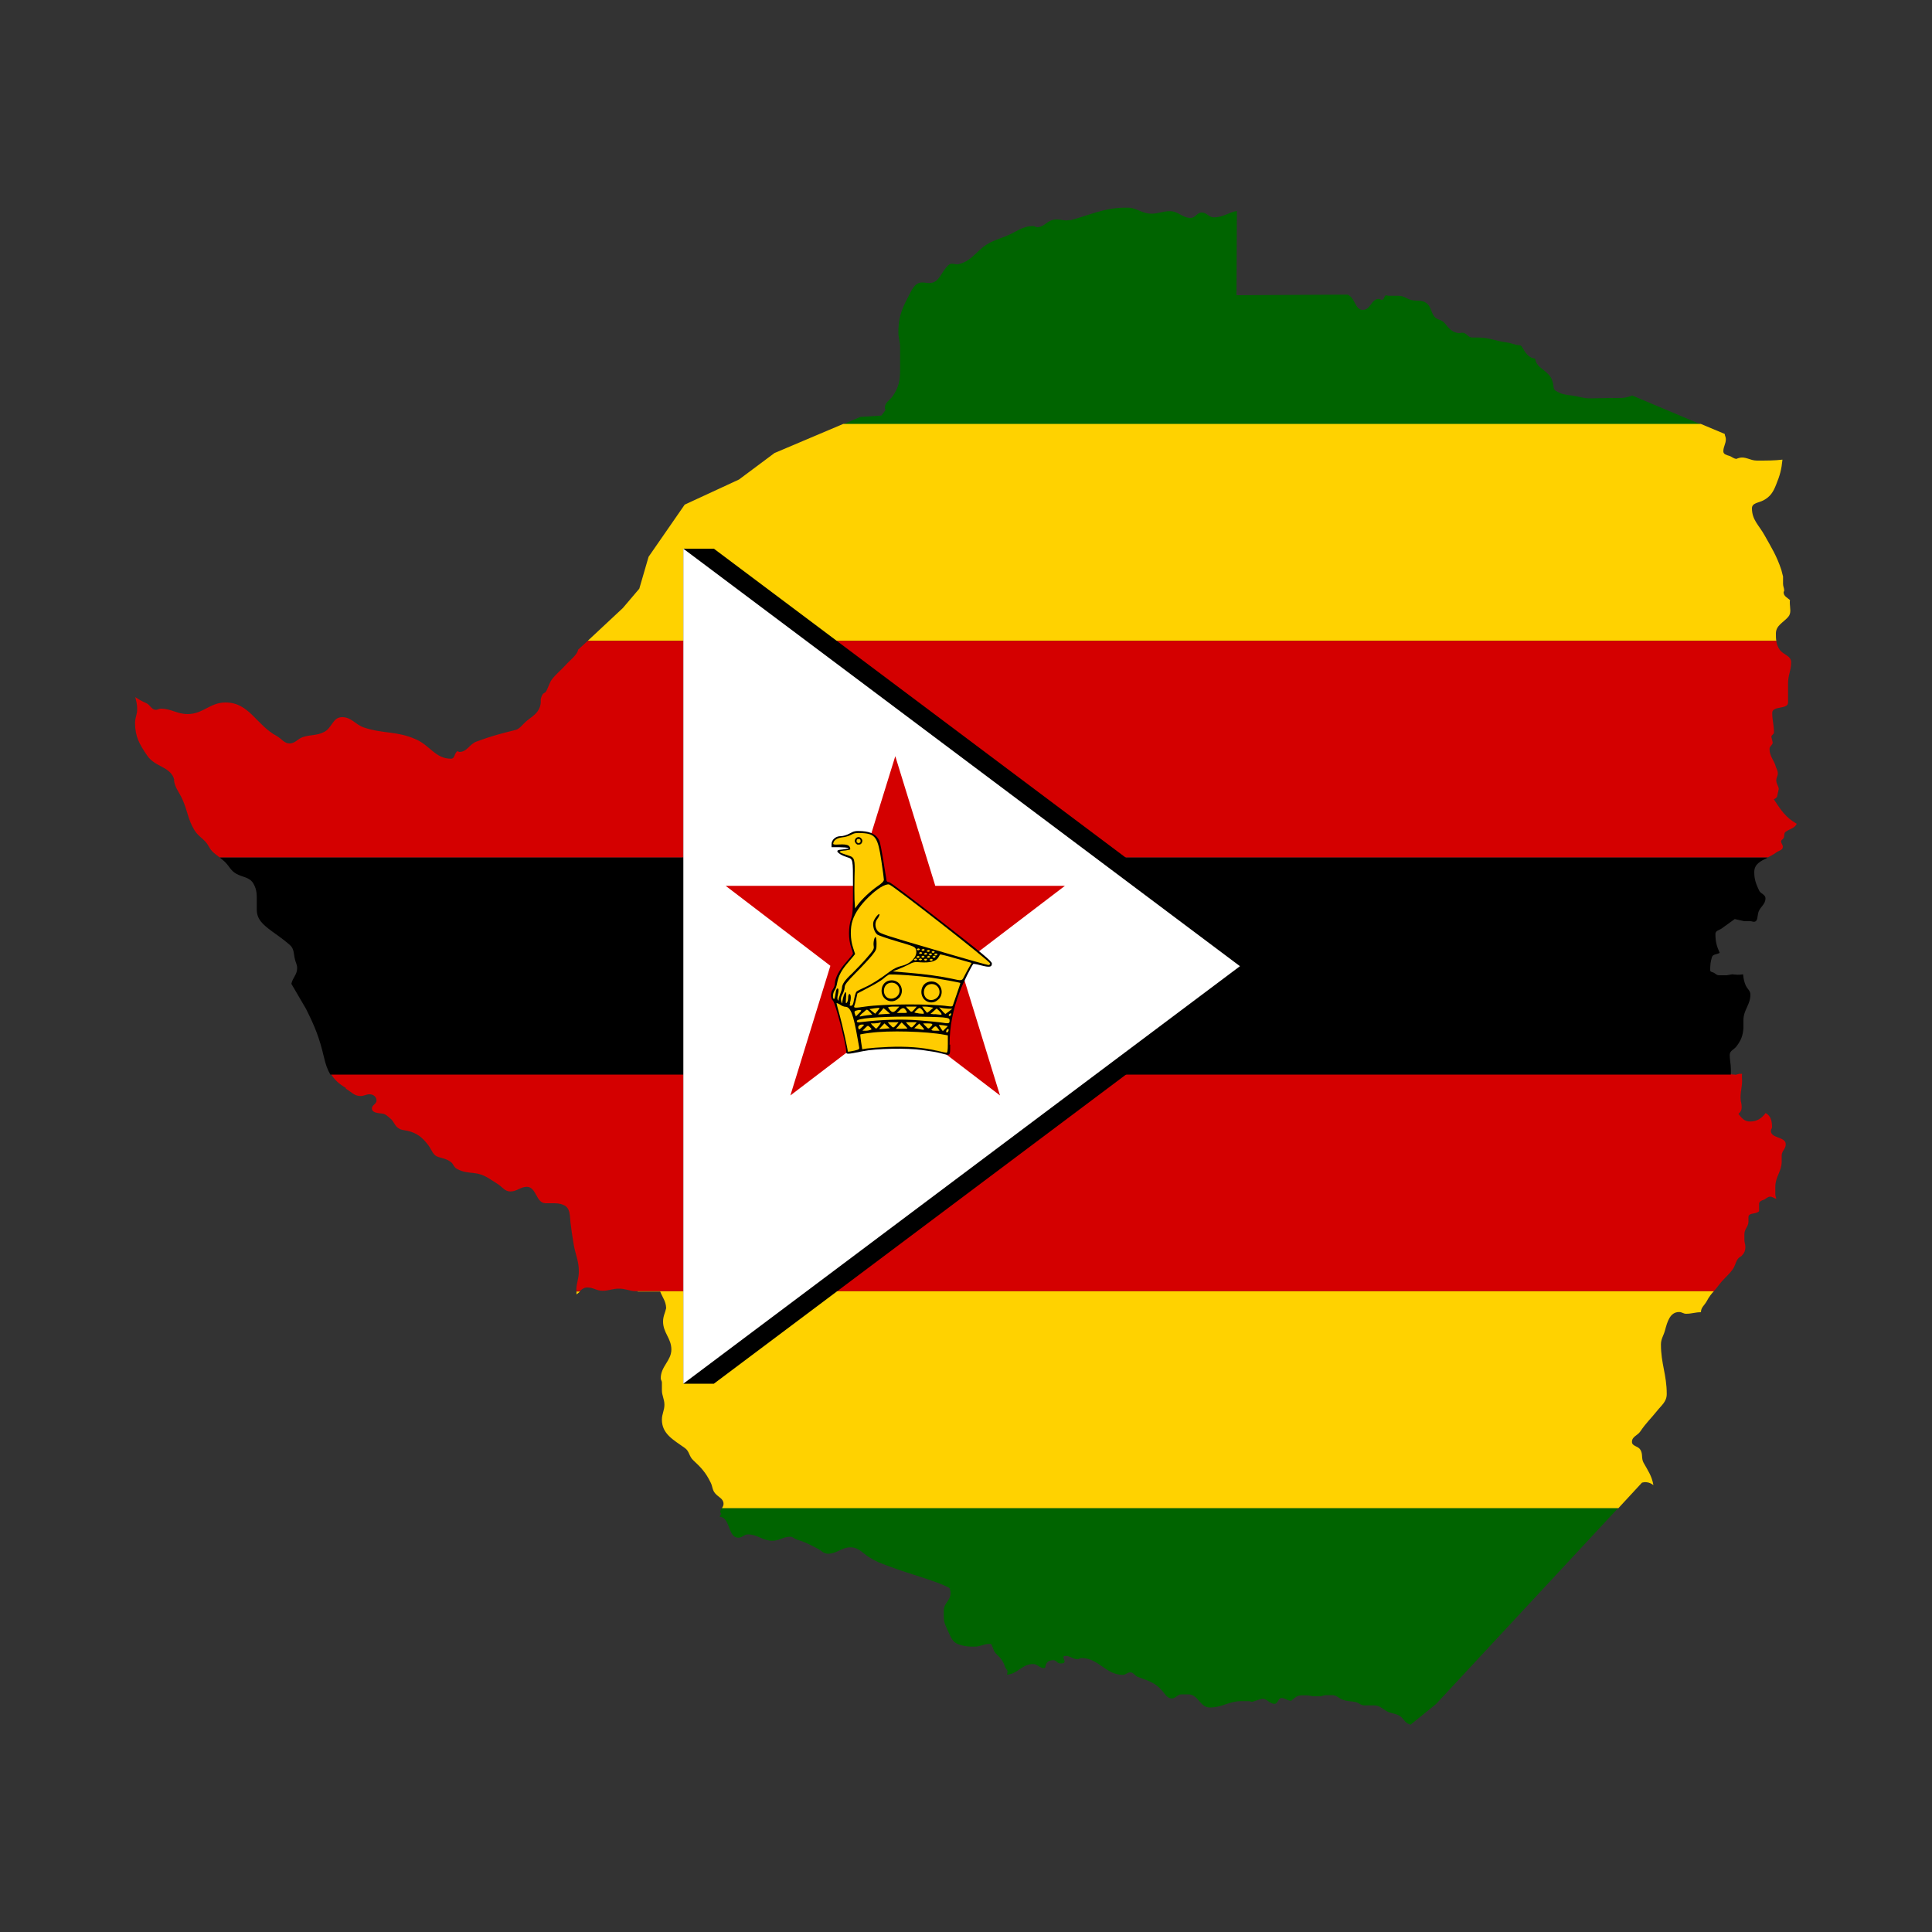<?xml version="1.0" encoding="UTF-8"?>
<svg id="Calque_1" data-name="Calque 1" xmlns="http://www.w3.org/2000/svg" viewBox="0 0 100 100">
  <rect x="0" y="0" width="100" height="100" fill="#333333" stroke="none"/>
  <defs>
    <style>
      .cls-1 {
        fill: #006400;
      }

      .cls-1, .cls-2, .cls-3, .cls-4, .cls-5, .cls-6, .cls-7, .cls-8 {
        stroke-width: 0px;
      }

      .cls-2 {
        fill: #000;
      }

      .cls-3 {
        fill: #ffd200;
      }

      .cls-4 {
        fill: #fc0;
      }

      .cls-5 {
        fill: #d40000;
      }

      .cls-6 {
        fill: none;
      }

      .cls-7 {
        fill: rgba(0, 0, 0, 0);
      }

      .cls-8 {
        fill: #fff;
      }
    </style>
  </defs>
  <path class="cls-6" d="M77.25,14.59h.12s-.08,0-.12,0Z"/>
  <g>
    <path class="cls-6" d="M58.47,10.72s-.07,0-.1,0c-.08,0-.15,0-.23,0h.33Z"/>
    <path class="cls-1" d="M37.27,78.26s.05.06.05.09c0,.06-.11.15-.05.16.55.06.39,1.08.95,1.08.2,0,.29-.17.49-.17.51,0,.76.33,1.27.33.36,0,.55-.21.92-.21.14,0,.2.1.33.14.43.13.67.26,1.08.47.21.11.31.27.55.27.47,0,.69-.33,1.16-.33.43,0,.61.29.98.52.35.22.58.3.96.44.72.27,1.14.39,1.87.63.53.18.88.29,1.31.51.04.07.06.18.06.28,0,.37-.35.51-.35.88v.34c0,.33.12.5.25.8.13.3.23.53.54.63.3.1.49.11.81.11.3,0,.45-.14.75-.14.03,0,.06,0,.08,0,.02.01.04.03.05.06.09.2.11.35.27.49.23.21.34.38.44.68.02.07.11.11.11.19,0,.05-.02.13-.03.17.55-.03.78-.55,1.35-.55.24,0,.33.21.57.21.09,0,.07-.14.11-.22.08-.14.21-.19.37-.19s.2.17.36.17c.09,0,.22,0,.22-.1,0-.11-.12-.26-.02-.28.27-.06.42.16.7.16.08,0,.11-.06.19-.06.91,0,1.25.87,2.15.87.15,0,.23-.13.38-.13.18,0,.23.18.4.24.53.2.89.28,1.27.73.16.19.25.38.49.38.2,0,.28-.21.48-.21h.37c.51,0,.6.68,1.11.68.65,0,.98-.33,1.63-.33h.39c.08,0,.12.05.19.03.15-.05.3-.09.44-.14.27-.09.41.25.7.25.18,0,.18-.3.36-.3.2,0,.29.14.49.14.04,0,.05-.04.08-.06.15-.11.25-.22.45-.22h.32c.13,0,.2.05.32.05h.31c.13,0,.21-.06.34-.06h.31c.22,0,.31.13.51.22.25.11.44.08.71.14.18.04.26.17.45.17h.5c.26,0,.4.14.62.28.25.16.47.11.73.28.19.13.23.31.44.4.03.01.07.03.1.04h0l1.32-1.07,9.43-10.15h-46.4c-.03.06-.07.12-.08.19h0Z"/>
    <path class="cls-1" d="M55.39,11.38c-.33.09-.55-.08-.89,0s-.47.38-.82.38c-.08,0-.11-.06-.19-.06-.58,0-.86.29-1.39.51-.55.22-.92.3-1.36.7-.39.35-.6.63-1.11.76-.19.05-.36-.09-.51.03-.42.34-.47.95-1.02.95-.14,0-.22-.03-.36-.03-.43,0-.56.44-.77.82-.33.62-.47,1.06-.47,1.77,0,.29.09.47.09.76,0,.47,0,.73,0,1.19,0,.54-.08.9-.38,1.34-.16.23-.41.32-.41.61,0,.05.03.07.03.12l-.21.28-1.09.07-.89.38h44.38l-3.54-1.49c-.4.17-.68.13-1.11.13s-.66.02-1.08.02c-.34,0-.53-.09-.87-.14-.37-.05-.61-.06-.92-.27-.11-.08-.08-.21-.11-.35-.05-.21-.11-.35-.27-.51-.29-.29-.61-.39-.66-.79-.36-.03-.51-.32-.7-.63-.06-.09-.18-.06-.28-.08-.19-.05-.3-.1-.51-.13-.58-.07-.88-.25-1.46-.25h-.31c-.22,0-.29-.25-.51-.25-.07,0-.11.02-.19.02-.34-.03-.52-.26-.73-.52-.16-.2-.41-.15-.55-.36-.17-.25-.15-.5-.4-.68-.21-.15-.39-.1-.65-.13-.32-.03-.46-.24-.78-.24h-.53l-.13-.03c-.1.06-.08.24-.21.24-.06,0-.09-.05-.16-.05-.38,0-.42.57-.81.57-.43,0-.38-.59-.79-.79l-5.76.03.02-4.36c-.43.07-.7.33-1.19.33-.27,0-.36-.25-.63-.25-.25,0-.32.28-.57.28-.43,0-.64-.35-1.08-.35-.37,0-.58.13-.95.13-.47,0-.72-.27-1.16-.31h-.33c-1.04.04-1.67.37-2.74.66h0Z"/>
    <path class="cls-3" d="M33,66.85h1.17c.13.32.3.51.31.86-.05.24-.16.41-.16.69,0,.59.43.87.43,1.45s-.55.87-.55,1.49c0,.09.06.13.06.22v.39c0,.3.13.46.13.76s-.13.47-.13.77c0,.74.59,1.04,1.19,1.47.24.17.21.43.43.63.42.39.65.64.9,1.15.11.21.08.39.24.57.17.2.43.27.43.54,0,.09-.04.15-.08.22h46.4l1.22-1.32c.07-.02.16-.03.23-.02.14.01.25.07.36.15-.08-.47-.28-.75-.51-1.16-.13-.24-.02-.45-.17-.68-.12-.19-.43-.17-.43-.4,0-.28.29-.32.44-.55.29-.43.51-.62.84-1.03.25-.32.52-.49.52-.9,0-1-.3-1.56-.3-2.56,0-.29.13-.44.21-.73.12-.45.26-.95.73-.95.15,0,.22.09.36.09.3,0,.47-.08.77-.08,0-.25.18-.35.3-.57.12-.23.24-.38.38-.53h-55.9c.06,0,.12.01.19.01h0Z"/>
    <path class="cls-3" d="M29.84,67c.07-.05.12-.1.18-.15h-.18v.15Z"/>
    <path class="cls-3" d="M40.1,23.44l-1.85,1.38-2.81,1.3-1.87,2.7-.48,1.65-.85,1-1.82,1.7h61.52c-.02-.12-.02-.24-.02-.38,0-.41.36-.55.63-.85.19-.21.09-.47.09-.76,0-.04,0-.08.01-.12-.13-.12-.33-.2-.33-.4,0-.04.03-.06.03-.09,0-.14-.06-.21-.06-.35v-.38l-.09-.35c-.25-.74-.49-1.11-.87-1.79-.29-.52-.65-.79-.65-1.39,0-.28.34-.28.59-.41.36-.19.51-.43.66-.81.2-.49.28-.79.33-1.3-.4.05-.83.05-1.32.05-.37,0-.6-.24-.95-.13-.04.01-.07.02-.1.04-.15,0-.23-.1-.37-.15-.15-.05-.32-.08-.32-.24,0-.25.13-.38.13-.63,0-.11-.05-.16-.06-.27l-1.24-.52h-44.38l-3.54,1.5h0Z"/>
    <path class="cls-5" d="M17.9,56.35c.28.16.43.38.76.38.19,0,.28-.09.47-.09s.36.13.36.32-.24.23-.24.41c0,.23.31.24.54.27.17.02.26.13.4.24.21.16.22.38.44.52.15.1.28.09.46.13.51.12.78.35,1.09.76.18.25.23.52.52.6.25.07.42.1.63.25.15.11.15.27.32.36.31.17.54.18.9.22.51.06.75.28,1.19.55.26.16.38.4.68.4.34,0,.51-.24.85-.24.5,0,.47.85.97.85h.34c.23,0,.38,0,.59.09.35.15.32.53.36.92.05.42.09.67.16,1.09.09.57.27.86.27,1.43,0,.39-.13.6-.13.98v.04h.18c.11-.1.21-.19.39-.19.32,0,.47.17.79.17s.51-.11.84-.11.51.1.78.13h55.9c.09-.11.19-.22.3-.37.24-.31.43-.43.66-.74.2-.26.15-.55.46-.7.15-.15.21-.28.21-.48,0-.14-.05-.22-.05-.36v-.31c0-.26.21-.38.21-.64v-.23c0-.25.38-.13.55-.31v-.38c0-.12.12-.17.24-.21.13-.05.19-.16.33-.16.13,0,.19.08.32.11-.01-.09-.05-.13-.05-.23v-.39c0-.53.33-.79.33-1.31v-.31c0-.24.21-.34.21-.58,0-.41-.77-.29-.77-.7,0-.08.06-.11.06-.19,0-.31-.06-.58-.33-.73-.21.28-.45.44-.81.44-.28,0-.43-.17-.6-.4.11-.08.17-.19.17-.34,0-.2-.06-.3-.06-.5,0-.34.08-.54.08-.88,0-.14-.02-.21,0-.35h-.14l-.19.05c-.09-.01-.14-.02-.23-.02v-.04H17.12c.17.3.42.53.78.74h0Z"/>
    <path class="cls-5" d="M29.92,33.63c-.02.25-.47.59-.63.78-.24.27-.52.48-.74.78-.12.17-.18.42-.29.61-.04.06-.12.07-.16.12-.04.05-.07.13-.09.19-.03.08-.02.15-.02.23,0,.14-.05.28-.11.39-.14.27-.45.43-.67.63-.14.12-.33.38-.52.42-.8.2-1.26.32-2.02.6-.38.14-.49.54-.89.54-.05,0-.08-.06-.12-.03-.16.13-.11.38-.32.38-.81,0-1.08-.69-1.83-1.01-.98-.43-1.65-.27-2.66-.6-.46-.15-.65-.54-1.14-.54s-.51.54-.92.76c-.4.21-.71.13-1.14.28-.26.1-.38.32-.66.32s-.41-.24-.66-.38c-1.08-.58-1.42-1.74-2.66-1.74-.8,0-1.16.6-1.96.6-.55,0-.84-.28-1.39-.28-.09,0-.16.06-.25.06-.24,0-.29-.26-.51-.35-.23-.1-.4-.2-.56-.31.06.22.1.4.1.63,0,.28-.11.43-.11.71,0,.7.23,1.11.63,1.69.42.62,1.23.55,1.41,1.28l-.03-.05c.04.43.26.63.44,1.03.28.62.28,1.04.63,1.61.23.36.53.45.73.82.15.29.35.41.57.58h80.13c.14-.07.29-.15.43-.25.14-.11.35-.12.35-.3,0-.11-.09-.17-.09-.28,0-.08.09-.1.13-.17.06-.12,0-.26.11-.33.22-.16.44-.16.57-.41-.59-.34-.81-.7-1.19-1.27.09-.04.11-.05.17-.13l.09-.41c-.03-.18-.13-.26-.13-.44,0-.15.08-.22.08-.36,0-.12-.06-.24-.1-.33-.08-.34-.33-.54-.33-.94,0-.15.19-.21.16-.35-.02-.08-.04-.17-.06-.25-.03-.11.13-.14.13-.25,0-.4-.09-.62-.09-1.01s.82-.16.82-.54v-1c0-.43.16-.66.16-1.08,0-.35-.41-.38-.6-.66-.1-.15-.15-.29-.17-.45H30.42l-.5.46h0Z"/>
    <path class="cls-2" d="M11.65,44.62c.23.23.29.44.57.6.35.2.7.17.9.52.19.34.17.59.17.98v.36c0,.51.33.78.74,1.09.38.28.6.42.96.73.25.21.2.47.28.77.04.17.11.26.11.44,0,.34-.22.47-.3.81l.76,1.3c.47.94.69,1.49.93,2.51.08.35.18.64.33.89h72.49v-.26c0-.3-.06-.47-.06-.76,0-.22.22-.27.35-.44.24-.32.33-.55.36-.95v-.41c0-.53.36-.79.36-1.32,0-.2-.15-.28-.24-.47-.09-.21-.11-.34-.14-.58-.22.04-.34.02-.56,0l-.29.05h-.39c-.12,0-.17-.07-.27-.13-.08-.04-.19-.04-.19-.13,0-.26.01-.43.09-.68.05-.16.25-.13.4-.22-.16-.36-.22-.59-.22-.98,0-.17.19-.19.32-.28.26-.19.42-.3.68-.49l.49.11h.31c.08,0,.12.03.19.03.22,0,.17-.3.24-.51.1-.28.36-.39.36-.7,0-.21-.25-.23-.33-.41-.16-.34-.25-.57-.25-.95,0-.42.33-.57.7-.75H11.38c.09.07.17.14.27.23h0Z"/>
    <path class="cls-2" d="M36.95,28.4l28.81,21.61-28.81,21.61h-1.57V28.4h1.57Z"/>
    <path class="cls-8" d="M35.37,28.4l28.81,21.61-28.81,21.61"/>
    <polygon class="cls-5" points="55.12 45.85 48.41 45.85 46.34 39.14 44.26 45.85 37.56 45.85 42.98 49.99 40.91 56.7 46.34 52.56 51.76 56.7 49.69 49.99 55.12 45.85"/>
    <path class="cls-7" d="M42.94,48.8v-5.86h8.45v11.71h-8.45v-5.86Z"/>
    <g>
      <path class="cls-2" d="M49.15,54.07c0-.93.17-1.81.53-2.75.16-.43.59-1.3.7-1.43.01-.01.19.02.41.08.43.11.55.09.55-.1,0-.11-.44-.48-2.61-2.17-1.46-1.14-2.65-2.04-2.71-2.04s-.12-.03-.13-.07-.08-.48-.16-.98-.17-1-.22-1.1c-.14-.3-.42-.46-.88-.49-.34-.02-.42-.01-.65.12-.16.09-.35.14-.47.14-.26,0-.47.19-.47.42v.15h.38c1.08.03.09.13.02.14-.27.05.06.27.38.37.34.11.33.05.33,1.54,0,1.23-.01,1.4-.1,1.68-.14.41-.14,1.03,0,1.44.06.16.1.32.1.34s-.16.22-.36.45c-.36.4-.58.83-.58,1.13,0,.07-.05.19-.1.26-.13.17-.14.47,0,.59.13.12.68,2.24.69,2.64,0,.15.03.15.86-.02.67-.14,2.27-.17,3.08-.06.37.05.81.12.97.17.5.13.47.15.47-.45h0Z"/>
      <path class="cls-4" d="M48.47,54.38c-.74-.17-1.57-.23-2.5-.19-.47.02-.97.06-1.1.08l-.24.04-.06-.38c-.03-.21-.05-.39-.04-.39,0,0,.24-.05.51-.08.93-.13,2.92-.08,3.85.1l.17.03v.45c0,.33-.02.45-.07.45-.04,0-.26-.05-.51-.11h0Z"/>
      <path class="cls-4" d="M43.88,54.41c0-.11-.29-1.41-.42-1.87-.09-.31-.16-.59-.16-.61s.08,0,.18.07.22.11.27.11c.27,0,.42.38.64,1.65.03.18.07.38.08.44.02.1,0,.12-.24.18-.29.06-.36.07-.36.03h0Z"/>
      <path class="cls-4" d="M48.97,53.41s0-.08.05-.12c.06-.05.08-.05.08.02,0,.1-.09.17-.13.1Z"/>
      <path class="cls-4" d="M44.78,53.21c.14-.14.14-.14.25-.04.1.1.1.11.02.14-.05.02-.16.04-.25.04h-.16s.14-.14.14-.14h0Z"/>
      <path class="cls-4" d="M48.22,53.29s.07-.09.12-.13c.09-.06.11-.05.2.06l.09.13h-.22c-.14,0-.21-.02-.2-.06Z"/>
      <path class="cls-4" d="M48.69,53.21c-.06-.08-.1-.16-.09-.16,0,0,.12,0,.24.02l.22.04-.13.13-.13.13-.11-.15h0Z"/>
      <path class="cls-4" d="M44.43,53.22c-.04-.1.05-.19.2-.19.12,0,.12.01-.04.16-.12.11-.13.12-.16.03Z"/>
      <path class="cls-4" d="M45.64,53.12l.14-.15.13.12c.07.07.14.13.15.13,0,0-.11.02-.27.03l-.29.02.14-.15Z"/>
      <path class="cls-4" d="M47.49,53.25l-.17-.03.13-.12.13-.12.15.16c.16.18.15.19-.23.11h0Z"/>
      <path class="cls-4" d="M45.19,53.11l-.12-.14h.19c.1,0,.23-.02.28-.04.07-.03.07,0-.03.14-.07.09-.14.17-.16.17s-.09-.06-.16-.14Z"/>
      <path class="cls-4" d="M46.52,53.08l.15-.16.15.15c.08.08.15.15.15.16s-.13.02-.3.02h-.3l.15-.16Z"/>
      <path class="cls-4" d="M47.9,53.11l-.12-.14h.24c.26,0,.3.04.15.18-.12.12-.12.11-.27-.05h0Z"/>
      <path class="cls-4" d="M46.07,53.05l-.12-.14h.56l-.12.14c-.15.17-.16.17-.31,0h0Z"/>
      <path class="cls-4" d="M47.01,53.05l-.12-.14h.56l-.12.14c-.15.17-.16.17-.31,0h0Z"/>
      <path class="cls-4" d="M48.68,52.92c-.13-.02-.65-.07-1.15-.11-.88-.07-1.96-.03-2.93.09-.2.03-.25.02-.25-.05,0-.14,1.05-.23,2.66-.23.79,0,1.59.02,1.79.04.33.04.35.05.35.18,0,.14-.04.15-.47.08h0Z"/>
      <path class="cls-4" d="M44.63,52.45c.11-.1.21-.19.24-.19s.1.06.16.13l.12.13-.25.03c-.14.02-.3.04-.36.06-.08.02-.05-.03.09-.17h0Z"/>
      <path class="cls-4" d="M44.25,52.48c-.04-.11-.03-.14.06-.17.06-.02.15-.04.21-.03.09.01.08.04-.06.17l-.16.16-.05-.13Z"/>
      <path class="cls-4" d="M49.1,52.54s.03-.06.08-.08c.05-.02.07,0,.05.05-.03.09-.12.11-.12.03h0Z"/>
      <path class="cls-4" d="M45.59,52.35c.08-.09.14-.17.14-.17s.07.06.17.14l.17.15-.31.02-.31.02s.14-.16.14-.16h0Z"/>
      <path class="cls-4" d="M48.38,52.5l-.22-.02.16-.14.16-.14.13.12c.14.14.17.22.06.2-.04,0-.17-.02-.29-.03h0Z"/>
      <path class="cls-4" d="M45.15,52.35l-.15-.12.25-.04c.14-.02.26-.03.27-.02.01.01-.03.08-.1.16l-.12.14-.15-.12h0Z"/>
      <path class="cls-4" d="M47.44,52.44l-.12-.04.13-.13c.11-.11.15-.12.22-.06.05.04.11.12.13.17.04.09.03.1-.09.09-.08,0-.2-.02-.27-.04Z"/>
      <path class="cls-4" d="M48.76,52.31l-.15-.17.13.03c.07.02.22.03.34.04h.21s-.16.13-.16.13c-.09.07-.17.13-.19.14-.02,0-.1-.07-.18-.17h0Z"/>
      <path class="cls-4" d="M46.08,52.3c-.06-.07-.11-.14-.11-.16s.13-.04.29-.04h.29l-.1.11c-.17.2-.26.22-.38.08Z"/>
      <path class="cls-4" d="M46.56,52.29c.17-.15.23-.15.34.02.08.12.07.12-.2.12h-.28s.15-.14.15-.14Z"/>
      <path class="cls-4" d="M47.85,52.26l-.12-.16h.13c.07,0,.2.01.29.03l.16.03-.15.13c-.08.07-.16.13-.17.13-.01,0-.07-.07-.14-.16h0Z"/>
      <path class="cls-4" d="M47.01,52.24l-.12-.14h.56l-.12.14c-.15.17-.16.17-.31,0h0Z"/>
      <path class="cls-4" d="M44.22,52.06c.02-.05.07-.22.1-.37l.06-.27.57-.3c.31-.16.67-.37.78-.47s.23-.18.27-.2c.08-.05,1.59.06,2.26.16.51.08,1.42.24,1.45.27,0,0-.07.25-.18.55-.1.3-.2.57-.21.61-.02.06-.08.06-.25.04-.86-.13-3.33-.12-4.28.02-.54.08-.62.08-.57-.04h0Z"/>
      <path class="cls-2" d="M48.58,51.73c.34-.35.11-.93-.37-.93-.31,0-.52.23-.52.54,0,.49.55.73.89.38h0Z"/>
      <path class="cls-4" d="M48.02,51.72c-.28-.15-.26-.62.03-.75.29-.12.58.07.58.38,0,.3-.34.5-.61.37Z"/>
      <path class="cls-2" d="M46.52,51.67c.34-.35.11-.93-.37-.93-.31,0-.52.23-.52.54,0,.49.55.73.89.38h0Z"/>
      <path class="cls-4" d="M45.95,51.65c-.28-.15-.26-.62.03-.75.29-.12.58.07.58.38,0,.3-.34.5-.61.37Z"/>
      <path class="cls-4" d="M43.99,51.91c.07-.2.06-.46-.02-.46-.04,0-.07.07-.07.19,0,.1-.03.22-.07.26-.06.06-.06.01-.04-.24.02-.17,0-.31-.02-.31-.05,0-.14.26-.17.49-.02.13-.02.13-.06-.02-.03-.12-.02-.21.07-.36.06-.11.11-.28.11-.36,0-.13.1-.26.58-.75.32-.32.69-.72.83-.89.23-.29.24-.32.24-.61,0-.17-.02-.32-.04-.34-.06-.06-.14.26-.11.44.03.16,0,.22-.34.61-.2.24-.55.6-.76.81-.4.37-.54.58-.54.77,0,.06-.05.21-.1.34s-.09.26-.07.29c.02.03,0,.03-.03,0-.05-.04-.05-.12-.01-.3.03-.13.04-.26.02-.28-.06-.09-.12.03-.15.28-.02.15-.05.25-.08.24-.08-.05-.05-.32.04-.45.05-.07.11-.24.13-.38.07-.38.23-.68.6-1.1.18-.21.33-.39.33-.4s-.05-.16-.11-.34c-.14-.41-.15-1.03-.02-1.4.13-.4.4-.79.83-1.21.44-.43.86-.69,1.06-.65.18.03,5.23,3.98,5.23,4.09,0,.04-.04.08-.09.08-.05,0-1.33-.36-2.85-.81-2.43-.71-2.78-.82-2.88-.95-.15-.18-.16-.46-.01-.64.06-.08.1-.17.1-.21,0-.12-.26.19-.31.37-.06.21.05.56.21.67.06.04.52.2,1.03.35.86.25.92.28.96.42.11.34-.25.74-.77.85-.17.04-.38.14-.53.25-.59.44-1,.7-1.34.85-.2.09-.4.19-.43.22-.04.03-.09.19-.12.35-.06.34-.09.39-.19.39-.06,0-.06-.03-.02-.14h0Z"/>
      <path class="cls-4" d="M49.28,50.66c-.54-.12-1.39-.24-2.25-.31l-.83-.07.31-.12c.17-.07.42-.18.55-.25.2-.11.29-.13.6-.1.47.03.78-.05.9-.24.05-.08.09-.16.1-.17s.38.08.82.21l.81.23-.16.28c-.09.15-.19.36-.24.45-.09.2-.13.2-.61.09h0Z"/>
      <path class="cls-4" d="M44.23,46.59c-.01-.23-.01-.78,0-1.22.03-.9,0-.99-.29-1.08-.24-.08-.55-.17-.46-.22.1-.06.19-.02.45-.08.09-.02.09-.02.07-.1-.03-.14-.16-.2-.55-.18-.3.02-.34,0-.32-.07.04-.17.21-.27.47-.3.14-.01.34-.07.45-.13.16-.09.27-.11.58-.09.68.04.81.22.99,1.44.07.47.13.91.13.97,0,.08-.09.18-.33.34-.35.24-.81.67-1.03.97l-.13.18s-.03-.43-.03-.43h0Z"/>
      <g>
        <path class="cls-2" d="M44.62,43.53c0,.1-.08.18-.18.18-.1,0-.18-.08-.18-.18h0c0-.1.08-.18.18-.18.1,0,.18.08.18.18h0Z"/>
        <path class="cls-2" d="M44.44,43.72c-.05,0-.1-.02-.13-.06-.04-.04-.06-.09-.06-.14,0-.11.08-.19.19-.19h0c.05,0,.1.02.13.06.04.04.06.09.06.14h0c0,.11-.08.19-.19.19h0ZM44.44,43.36h0c-.09,0-.17.08-.16.17,0,.05.02.09.05.12.03.03.07.05.12.05h0c.09,0,.17-.08.16-.17h0s-.02-.09-.05-.12c-.03-.03-.07-.05-.12-.05Z"/>
      </g>
      <g>
        <path class="cls-4" d="M44.56,43.53c0,.06-.05.12-.12.12s-.12-.05-.12-.12.05-.12.12-.12.12.05.12.12Z"/>
        <path class="cls-2" d="M44.44,43.66c-.07,0-.13-.06-.13-.13s.06-.13.13-.13.13.06.13.13-.06.13-.13.13ZM44.44,43.42c-.06,0-.11.05-.11.11s.05.11.11.11.11-.05.11-.11-.05-.11-.11-.11Z"/>
      </g>
      <g>
        <path class="cls-4" d="M47.62,49.14s-.04.06-.09.06-.09-.03-.09-.06.04-.06.09-.06.09.03.09.06Z"/>
        <path class="cls-2" d="M47.53,49.21c-.05,0-.1-.03-.1-.07s.04-.07.1-.07.1.03.1.07-.04.07-.1.07ZM47.53,49.09s-.08.02-.08.05.04.05.08.05.08-.02.08-.05-.04-.05-.08-.05Z"/>
      </g>
      <g>
        <path class="cls-4" d="M47.87,49.17s-.04.06-.09.06-.09-.03-.09-.06.04-.06.09-.06.09.03.09.06Z"/>
        <path class="cls-2" d="M47.78,49.24c-.05,0-.1-.03-.1-.07s.04-.07.1-.07.1.03.1.07-.04.07-.1.07ZM47.78,49.12s-.08.02-.08.05.04.05.08.05.08-.02.08-.05-.04-.05-.08-.05Z"/>
      </g>
      <g>
        <path class="cls-4" d="M48.14,49.22s-.04.06-.09.06-.09-.03-.09-.06.04-.06.09-.06.09.03.09.06Z"/>
        <path class="cls-2" d="M48.05,49.29c-.05,0-.1-.03-.1-.07s.04-.07.1-.07.1.03.1.07-.04.07-.1.07ZM48.05,49.17s-.08.02-.08.05.04.05.08.05.08-.02.08-.05-.04-.05-.08-.05Z"/>
      </g>
      <g>
        <path class="cls-4" d="M48.39,49.27s-.04.06-.09.06-.09-.03-.09-.06.04-.06.09-.06.09.03.09.06Z"/>
        <path class="cls-2" d="M48.3,49.34c-.05,0-.1-.03-.1-.07s.04-.07.1-.07.1.03.1.07-.04.07-.1.07ZM48.3,49.22s-.08.02-.08.05.04.05.08.05.08-.02.08-.05-.04-.05-.08-.05Z"/>
      </g>
      <g>
        <path class="cls-4" d="M47.74,49.33s-.04.06-.09.06-.09-.03-.09-.06.04-.06.09-.06.09.03.09.06Z"/>
        <path class="cls-2" d="M47.65,49.4c-.05,0-.1-.03-.1-.07s.04-.07.1-.07.1.03.1.07-.04.07-.1.07ZM47.65,49.28s-.08.02-.08.05.04.05.08.05.08-.02.08-.05-.04-.05-.08-.05Z"/>
      </g>
      <g>
        <path class="cls-4" d="M48.44,49.52s-.04.06-.09.06-.09-.03-.09-.06.04-.06.09-.06.09.03.09.06Z"/>
        <path class="cls-2" d="M48.35,49.59c-.05,0-.1-.03-.1-.07s.04-.07.1-.07.1.03.1.07-.04.07-.1.07ZM48.35,49.47s-.08.02-.08.05.04.05.08.05.08-.02.08-.05-.04-.05-.08-.05Z"/>
      </g>
      <g>
        <path class="cls-4" d="M48.15,49.53s-.04.06-.09.06-.09-.03-.09-.06.04-.06.09-.06.09.03.09.06Z"/>
        <path class="cls-2" d="M48.06,49.6c-.05,0-.1-.03-.1-.07s.04-.07.1-.07.1.03.1.07-.04.07-.1.07ZM48.06,49.48s-.08.02-.08.05.04.05.08.05.08-.02.08-.05-.04-.05-.08-.05Z"/>
      </g>
      <g>
        <path class="cls-4" d="M47.86,49.52s-.04.06-.09.06-.09-.03-.09-.06.04-.06.09-.06.09.03.09.06Z"/>
        <path class="cls-2" d="M47.77,49.59c-.05,0-.1-.03-.1-.07s.04-.07.1-.07.1.03.1.07-.04.07-.1.07ZM47.77,49.47s-.08.02-.08.05.04.05.08.05.08-.02.08-.05-.04-.05-.08-.05Z"/>
      </g>
      <g>
        <path class="cls-4" d="M47.61,49.53s-.04.06-.09.06-.09-.03-.09-.06.04-.06.09-.06.09.03.09.06Z"/>
        <path class="cls-2" d="M47.52,49.59c-.05,0-.1-.03-.1-.07s.04-.07.1-.07.1.03.1.07-.04.07-.1.07ZM47.52,49.48s-.08.02-.08.05.04.05.08.05.08-.02.08-.05-.04-.05-.08-.05Z"/>
      </g>
      <g>
        <path class="cls-4" d="M48.25,49.4s-.04.06-.09.06-.09-.03-.09-.06.04-.06.09-.06c.05,0,.09.03.09.06Z"/>
        <path class="cls-2" d="M48.16,49.47c-.05,0-.1-.03-.1-.07s.04-.07.1-.07c.05,0,.1.03.1.07s-.04.07-.1.07ZM48.16,49.35s-.08.02-.08.05.04.05.08.05.08-.02.08-.05-.04-.05-.08-.05Z"/>
      </g>
      <g>
        <path class="cls-4" d="M48,49.37s-.04.06-.09.06-.09-.03-.09-.06.04-.06.09-.06c.05,0,.09.03.09.06Z"/>
        <path class="cls-2" d="M47.91,49.44c-.05,0-.1-.03-.1-.07s.04-.07.1-.07c.05,0,.1.03.1.07s-.04.07-.1.07ZM47.91,49.32s-.08.02-.08.05.04.05.08.05.08-.02.08-.05-.04-.05-.08-.05Z"/>
      </g>
      <g>
        <path class="cls-4" d="M47.73,49.66s-.04.06-.09.06-.09-.03-.09-.06.04-.06.09-.06.09.03.09.06Z"/>
        <path class="cls-2" d="M47.64,49.73c-.05,0-.1-.03-.1-.07s.04-.07.1-.07.1.03.1.07-.04.07-.1.07ZM47.64,49.61s-.08.02-.08.05.04.05.08.05.08-.02.08-.05-.04-.05-.08-.05Z"/>
      </g>
      <g>
        <path class="cls-4" d="M48,49.67s-.04.06-.09.06-.09-.03-.09-.06.04-.06.09-.06.09.03.09.06Z"/>
        <path class="cls-2" d="M47.91,49.74c-.05,0-.1-.03-.1-.07s.04-.07.1-.07.1.03.1.07-.04.07-.1.07ZM47.91,49.62s-.08.02-.08.05.04.05.08.05.08-.02.08-.05-.04-.05-.08-.05Z"/>
      </g>
      <g>
        <path class="cls-4" d="M48.29,49.68s-.04.06-.09.06-.09-.03-.09-.06.04-.06.09-.06c.05,0,.09.03.09.06Z"/>
        <path class="cls-2" d="M48.2,49.75c-.05,0-.1-.03-.1-.07s.04-.07.1-.07h0s.05,0,.07.02c.02.01.03.03.03.05,0,.04-.04.07-.1.07ZM48.2,49.63h0s-.08.02-.08.05.04.05.08.05.08-.02.08-.05c0-.01,0-.02-.02-.03-.02-.01-.04-.02-.06-.02Z"/>
      </g>
      <g>
        <path class="cls-4" d="M47.48,49.66s-.04.06-.09.06-.09-.03-.09-.06.04-.06.09-.06c.05,0,.09.03.09.06Z"/>
        <path class="cls-2" d="M47.39,49.72c-.05,0-.1-.03-.1-.07s.04-.07.1-.07c.05,0,.1.03.1.07s-.04.07-.1.07ZM47.39,49.61s-.08.02-.08.05.04.05.08.05.08-.02.08-.05-.04-.05-.08-.05Z"/>
      </g>
      <g>
        <path class="cls-4" d="M48.53,49.4s-.04.06-.09.06-.09-.03-.09-.06.04-.06.09-.06.09.03.09.06Z"/>
        <path class="cls-2" d="M48.44,49.46c-.05,0-.1-.03-.1-.07s.04-.07.1-.07.1.03.1.07-.04.07-.1.07ZM48.44,49.35s-.08.02-.08.05.04.05.08.05.08-.02.08-.05-.04-.05-.08-.05Z"/>
      </g>
    </g>
  </g>
</svg>